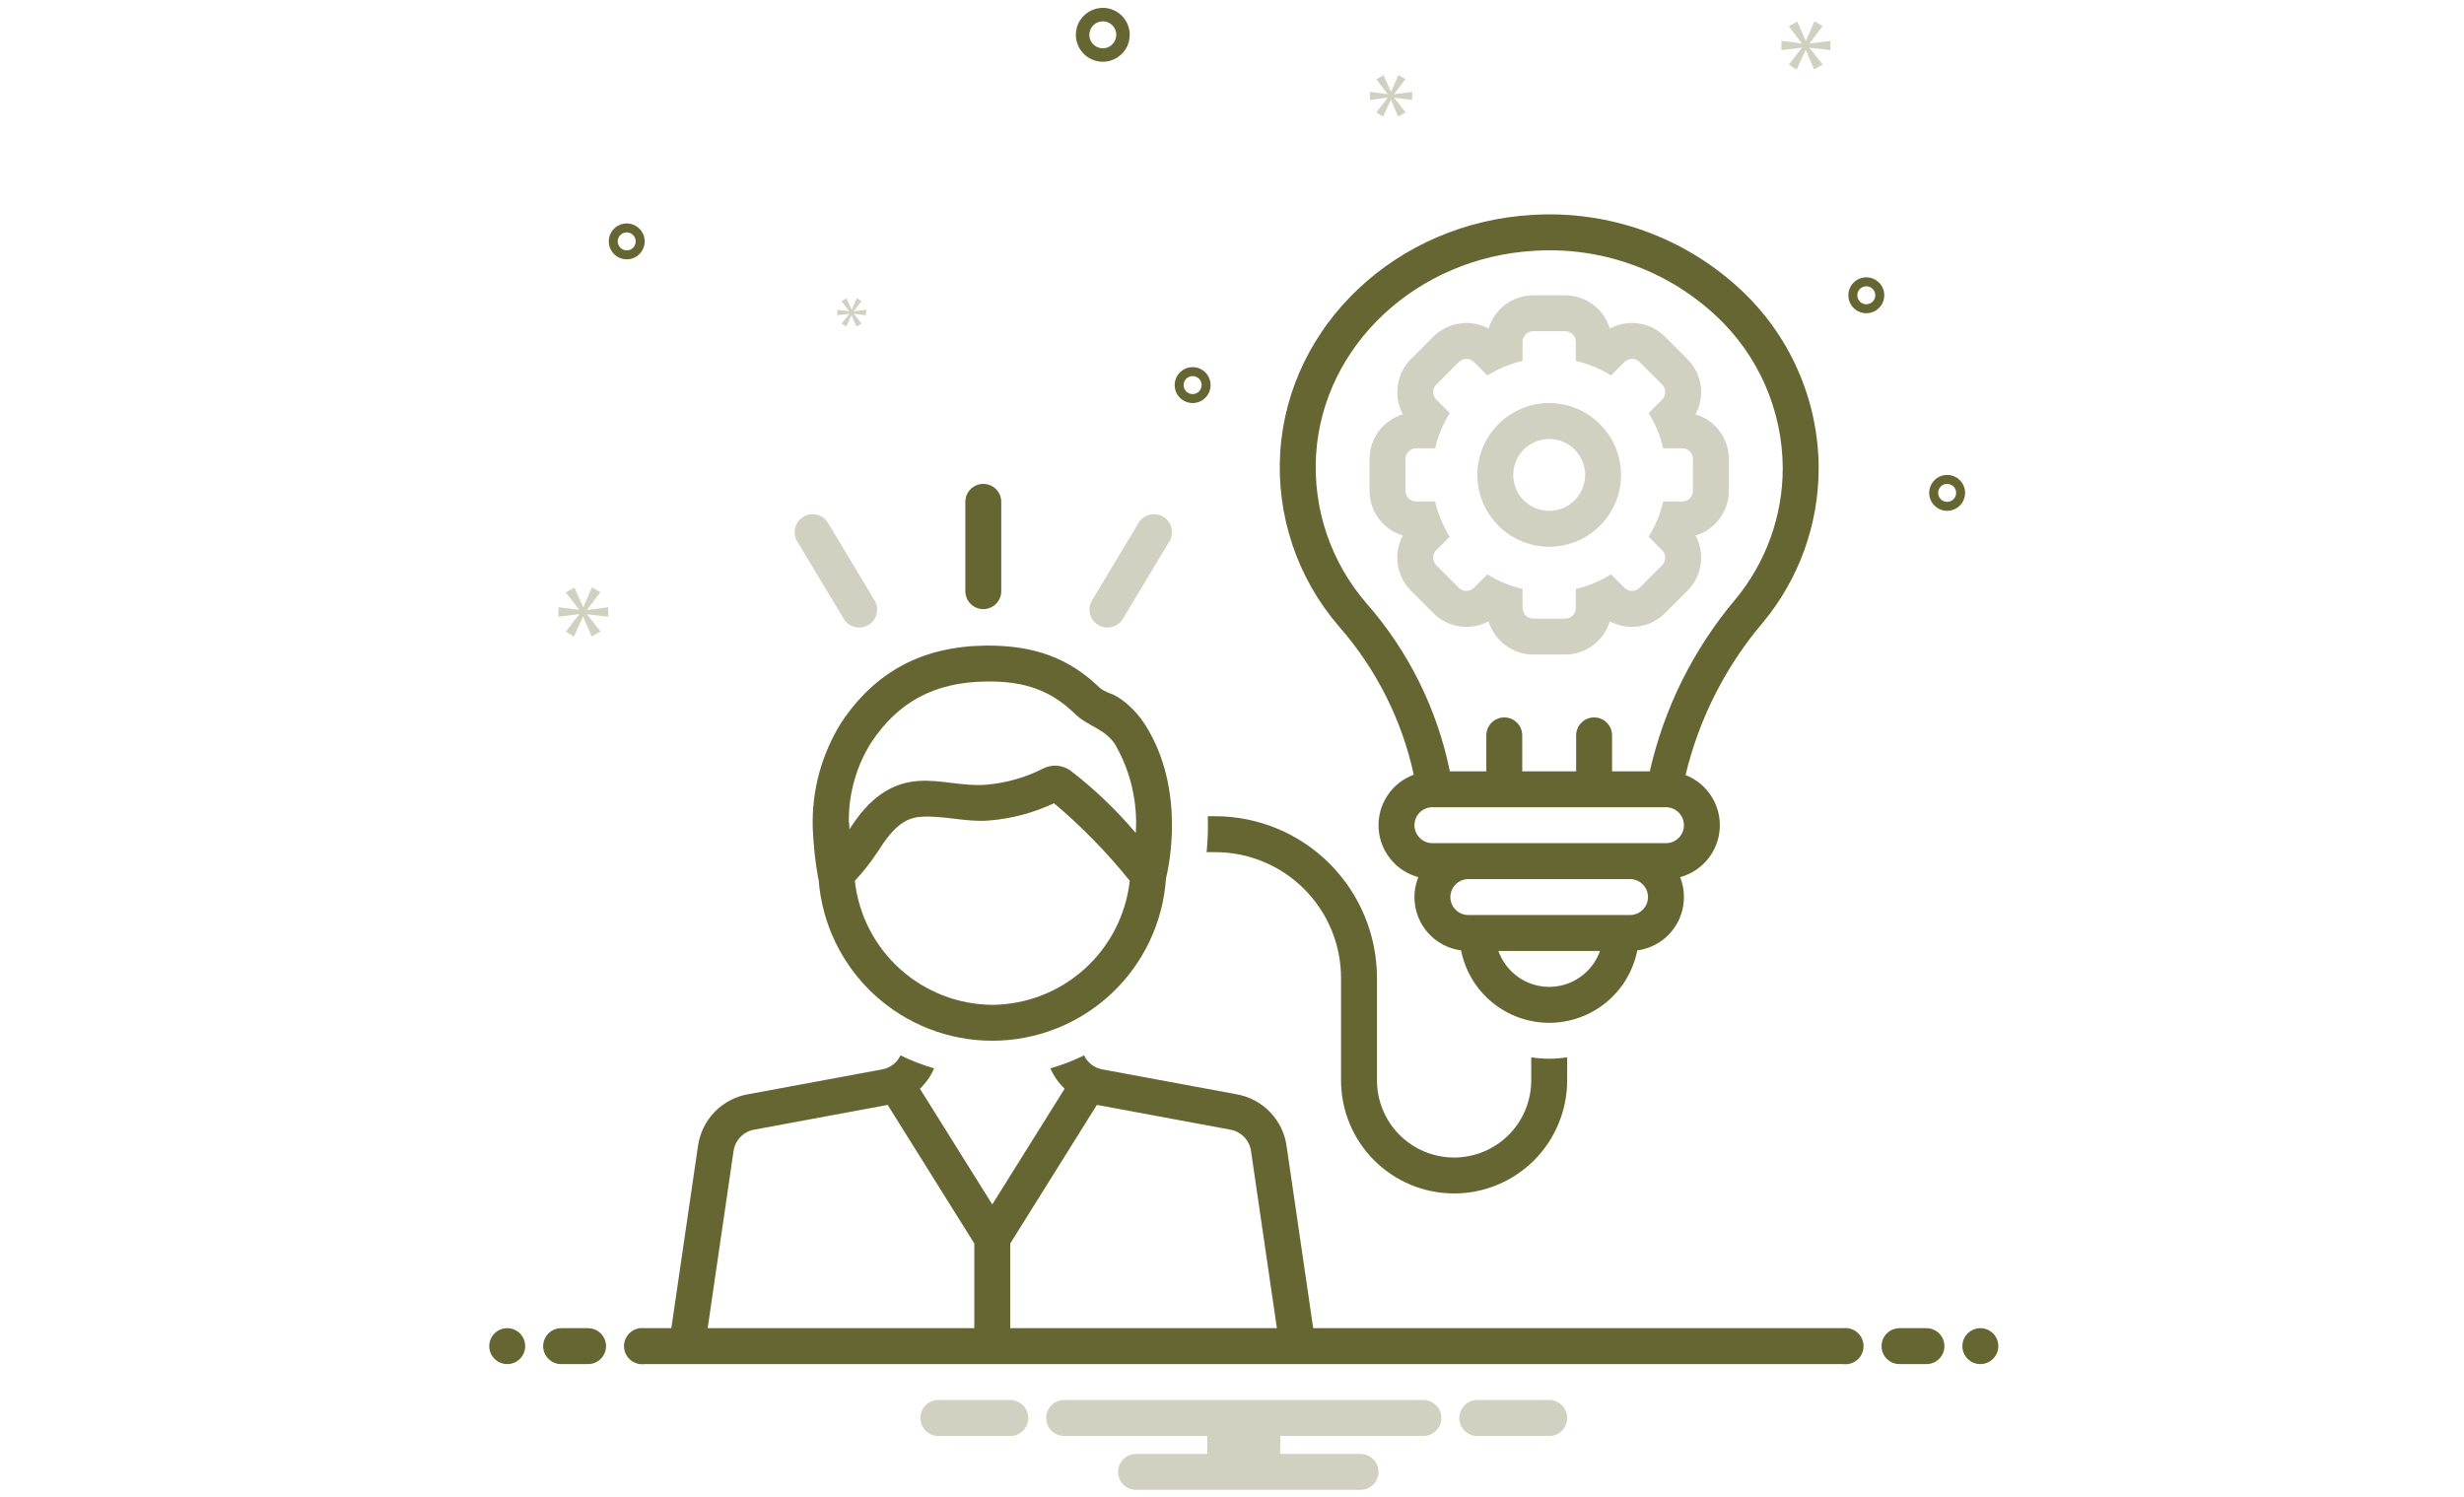 <svg width="209" height="127" viewBox="0 0 209 127" fill="none" xmlns="http://www.w3.org/2000/svg">
<path d="M154.262 39.703C154.253 36.848 153.656 34.026 152.507 31.413C151.358 28.799 149.682 26.451 147.585 24.514C145.224 22.326 142.444 20.641 139.411 19.561C136.379 18.481 133.159 18.029 129.947 18.233C118.48 18.898 109.3 27.536 108.593 38.325C108.248 43.728 110.038 49.05 113.579 53.146C116.725 56.73 118.906 61.057 119.918 65.717C119.008 66.052 118.229 66.666 117.692 67.473C117.155 68.279 116.889 69.236 116.932 70.204C116.975 71.171 117.325 72.1 117.931 72.856C118.537 73.612 119.368 74.156 120.303 74.408C120.045 75.052 119.937 75.747 119.989 76.439C120.04 77.131 120.248 77.802 120.598 78.402C120.948 79.001 121.431 79.513 122.008 79.897C122.586 80.282 123.244 80.529 123.932 80.621C124.274 82.352 125.205 83.911 126.568 85.031C127.931 86.151 129.641 86.764 131.405 86.764C133.169 86.764 134.879 86.151 136.242 85.031C137.605 83.911 138.536 82.352 138.878 80.621C139.566 80.529 140.224 80.282 140.802 79.897C141.379 79.513 141.862 79.001 142.212 78.402C142.562 77.802 142.77 77.131 142.821 76.439C142.873 75.747 142.765 75.052 142.507 74.408C143.435 74.157 144.26 73.619 144.864 72.872C145.469 72.124 145.822 71.205 145.874 70.245C145.925 69.285 145.673 68.334 145.151 67.526C144.63 66.718 143.867 66.095 142.971 65.746C144.113 60.971 146.364 56.533 149.543 52.792C152.595 49.113 154.265 44.482 154.262 39.702V39.703ZM131.405 83.715C130.46 83.714 129.538 83.421 128.767 82.875C127.995 82.329 127.411 81.558 127.095 80.668H135.715C135.399 81.558 134.815 82.329 134.043 82.875C133.272 83.421 132.35 83.714 131.405 83.715ZM138.262 77.62H124.548C124.144 77.62 123.756 77.459 123.47 77.174C123.185 76.888 123.024 76.5 123.024 76.096C123.024 75.692 123.185 75.304 123.47 75.019C123.756 74.733 124.144 74.572 124.548 74.572H138.262C138.666 74.572 139.054 74.733 139.34 75.019C139.625 75.304 139.786 75.692 139.786 76.096C139.786 76.5 139.625 76.888 139.34 77.174C139.054 77.459 138.666 77.62 138.262 77.62ZM141.31 71.525H121.5C121.096 71.525 120.708 71.364 120.423 71.078C120.137 70.793 119.976 70.405 119.976 70.001C119.976 69.597 120.137 69.209 120.423 68.923C120.708 68.638 121.096 68.477 121.5 68.477H141.31C141.714 68.477 142.101 68.638 142.387 68.923C142.673 69.209 142.834 69.597 142.834 70.001C142.834 70.405 142.673 70.793 142.387 71.078C142.101 71.364 141.714 71.525 141.31 71.525ZM139.938 65.429H136.738V62.382C136.738 61.978 136.578 61.59 136.292 61.304C136.006 61.019 135.619 60.858 135.215 60.858C134.81 60.858 134.423 61.019 134.137 61.304C133.851 61.59 133.691 61.978 133.691 62.382V65.429H129.119V62.382C129.119 61.978 128.959 61.59 128.673 61.304C128.387 61.019 128 60.858 127.595 60.858C127.191 60.858 126.804 61.019 126.518 61.304C126.232 61.59 126.072 61.978 126.072 62.382V65.429H122.978C121.903 60.139 119.461 55.221 115.896 51.167C112.874 47.674 111.343 43.134 111.634 38.524C112.241 29.267 120.189 21.852 130.123 21.276C132.921 21.094 135.727 21.485 138.369 22.423C141.012 23.36 143.436 24.826 145.493 26.731C147.288 28.384 148.722 30.389 149.706 32.621C150.691 34.853 151.204 37.264 151.215 39.704C151.214 43.78 149.788 47.728 147.182 50.863C143.637 55.069 141.153 60.064 139.939 65.429H139.938Z" fill="#666633"/>
<path d="M129.881 89.688V91.649C129.881 93.384 129.192 95.048 127.965 96.275C126.738 97.502 125.074 98.191 123.339 98.191C121.604 98.191 119.94 97.502 118.713 96.275C117.486 95.048 116.797 93.384 116.797 91.649V82.953C116.793 79.317 115.347 75.831 112.776 73.26C110.204 70.689 106.719 69.243 103.082 69.239H102.448C102.481 70.255 102.448 71.273 102.348 72.286H103.082C105.91 72.289 108.622 73.414 110.621 75.414C112.621 77.414 113.746 80.125 113.749 82.953V91.649C113.749 94.192 114.76 96.632 116.558 98.43C118.356 100.229 120.796 101.239 123.339 101.239C125.882 101.239 128.321 100.229 130.12 98.43C131.918 96.632 132.929 94.192 132.929 91.649V89.688C131.919 89.85 130.89 89.85 129.881 89.688ZM95.489 59.619C95.159 59.346 94.801 59.11 94.42 58.916C94.028 58.795 93.656 58.615 93.318 58.382C90.699 55.822 87.713 54.722 83.575 54.764C78.226 54.84 74.23 56.978 71.357 61.301C69.683 63.973 68.841 67.083 68.938 70.235C68.994 71.665 69.148 73.09 69.398 74.499C69.406 74.538 69.425 74.573 69.436 74.612C69.714 78.338 71.393 81.821 74.137 84.358C76.88 86.895 80.483 88.298 84.22 88.284C87.957 88.271 91.55 86.841 94.274 84.284C96.999 81.726 98.653 78.231 98.903 74.502C99.127 73.603 100.593 67.041 97.196 61.578C96.736 60.837 96.159 60.175 95.488 59.619H95.489ZM84.167 85.239C81.273 85.216 78.488 84.133 76.339 82.195C74.191 80.256 72.827 77.597 72.508 74.721C73.217 73.96 73.861 73.141 74.435 72.272C75.743 70.185 76.743 69.376 78.125 69.286C80.059 69.161 81.954 69.768 83.895 69.603C85.805 69.45 87.671 68.953 89.405 68.138C91.752 70.118 93.902 72.32 95.826 74.714C95.508 77.592 94.145 80.252 91.996 82.192C89.847 84.132 87.061 85.216 84.167 85.239ZM96.34 70.663C94.692 68.71 92.84 66.938 90.815 65.379C90.481 65.135 90.085 64.988 89.672 64.955C89.258 64.923 88.844 65.007 88.476 65.197C86.968 65.964 85.323 66.429 83.636 66.566C81.727 66.73 79.844 66.122 77.929 66.246C74.999 66.434 73.279 68.429 71.996 70.426C72.12 70.234 71.995 69.82 71.998 69.6C71.994 67.261 72.652 64.968 73.896 62.987C76.202 59.517 79.29 57.873 83.618 57.812C86.909 57.752 89.168 58.587 91.187 60.562C92.27 61.62 93.754 61.815 94.608 63.188C95.907 65.455 96.509 68.055 96.34 70.663Z" fill="#666633"/>
<path d="M143.818 35.144C144.222 34.395 144.374 33.536 144.251 32.694C144.129 31.852 143.738 31.071 143.137 30.469L141.222 28.553C140.62 27.952 139.839 27.56 138.997 27.437C138.155 27.314 137.295 27.466 136.546 27.871C136.302 27.056 135.802 26.341 135.12 25.833C134.438 25.324 133.61 25.049 132.759 25.048H130.05C129.199 25.049 128.371 25.324 127.689 25.833C127.007 26.341 126.507 27.056 126.263 27.871C125.514 27.466 124.655 27.314 123.812 27.437C122.97 27.56 122.19 27.951 121.587 28.553L119.672 30.469C119.071 31.071 118.68 31.852 118.558 32.694C118.435 33.536 118.587 34.395 118.992 35.144C118.176 35.388 117.461 35.888 116.952 36.57C116.443 37.252 116.168 38.08 116.167 38.931V41.641C116.168 42.492 116.443 43.32 116.952 44.002C117.461 44.684 118.176 45.184 118.992 45.427C118.587 46.176 118.435 47.036 118.558 47.878C118.68 48.72 119.071 49.501 119.672 50.103L121.587 52.019C122.19 52.62 122.97 53.011 123.812 53.134C124.655 53.257 125.514 53.105 126.263 52.7C126.507 53.516 127.007 54.23 127.689 54.739C128.371 55.248 129.199 55.523 130.05 55.524H132.759C133.61 55.523 134.438 55.248 135.12 54.739C135.802 54.23 136.302 53.516 136.546 52.7C137.295 53.105 138.154 53.257 138.997 53.134C139.839 53.011 140.619 52.62 141.222 52.019L143.137 50.103C143.738 49.501 144.129 48.72 144.252 47.878C144.374 47.036 144.222 46.176 143.818 45.427C144.633 45.184 145.348 44.684 145.857 44.002C146.366 43.32 146.641 42.492 146.643 41.641V38.931C146.641 38.08 146.366 37.252 145.857 36.57C145.348 35.888 144.633 35.388 143.818 35.145V35.144ZM143.595 41.641C143.595 41.88 143.5 42.11 143.331 42.279C143.161 42.448 142.932 42.544 142.692 42.544H141.077C140.832 43.6 140.414 44.608 139.84 45.529L140.983 46.672C141.066 46.755 141.133 46.855 141.178 46.964C141.224 47.074 141.247 47.191 141.247 47.31C141.247 47.428 141.224 47.546 141.178 47.656C141.133 47.765 141.066 47.865 140.983 47.948L139.067 49.864C138.983 49.948 138.884 50.014 138.774 50.06C138.665 50.105 138.547 50.128 138.429 50.128C138.31 50.128 138.193 50.105 138.083 50.06C137.974 50.014 137.874 49.948 137.79 49.864L136.647 48.721C135.727 49.295 134.718 49.713 133.662 49.958V51.574C133.662 51.813 133.567 52.043 133.398 52.212C133.228 52.381 132.999 52.476 132.759 52.476H130.05C129.81 52.476 129.581 52.381 129.412 52.212C129.242 52.043 129.147 51.813 129.147 51.574V49.958C128.091 49.713 127.082 49.295 126.161 48.722L125.019 49.864C124.935 49.948 124.836 50.014 124.726 50.06C124.617 50.105 124.499 50.128 124.381 50.128C124.262 50.128 124.145 50.105 124.035 50.06C123.926 50.014 123.826 49.948 123.742 49.864L121.827 47.948C121.743 47.865 121.676 47.765 121.631 47.655C121.585 47.546 121.562 47.428 121.562 47.31C121.562 47.191 121.585 47.073 121.631 46.964C121.676 46.854 121.743 46.755 121.827 46.671L122.97 45.529C122.396 44.608 121.978 43.6 121.732 42.544H120.117C119.878 42.544 119.648 42.448 119.479 42.279C119.309 42.11 119.214 41.88 119.214 41.641V38.931C119.214 38.692 119.309 38.462 119.479 38.293C119.648 38.123 119.878 38.028 120.117 38.028H121.732C121.978 36.972 122.395 35.963 122.969 35.042L121.827 33.9C121.743 33.817 121.676 33.717 121.631 33.608C121.586 33.498 121.562 33.38 121.562 33.262C121.562 33.143 121.586 33.026 121.631 32.916C121.676 32.807 121.743 32.707 121.827 32.623L123.742 30.708C123.826 30.624 123.926 30.558 124.035 30.512C124.145 30.467 124.262 30.444 124.381 30.444C124.499 30.444 124.617 30.467 124.726 30.512C124.836 30.558 124.935 30.624 125.019 30.708L126.162 31.85C127.082 31.277 128.091 30.859 129.147 30.614V28.998C129.147 28.759 129.242 28.529 129.412 28.36C129.581 28.191 129.81 28.096 130.05 28.096H132.759C132.999 28.096 133.228 28.191 133.398 28.36C133.567 28.529 133.662 28.759 133.662 28.998V30.614C134.718 30.859 135.727 31.277 136.647 31.85L137.79 30.707C137.874 30.623 137.974 30.557 138.083 30.512C138.193 30.466 138.31 30.443 138.429 30.443C138.547 30.443 138.665 30.466 138.774 30.512C138.884 30.557 138.983 30.623 139.067 30.707L140.983 32.623C141.066 32.707 141.133 32.807 141.178 32.916C141.224 33.026 141.247 33.143 141.247 33.262C141.247 33.38 141.224 33.498 141.178 33.608C141.133 33.717 141.066 33.817 140.983 33.9L139.84 35.043C140.413 35.964 140.831 36.972 141.077 38.028H142.692C142.932 38.028 143.161 38.123 143.331 38.293C143.5 38.462 143.595 38.692 143.595 38.931V41.641Z" fill="#666633" fill-opacity="0.3"/>
<path d="M131.405 34.191C130.199 34.191 129.021 34.549 128.018 35.219C127.016 35.888 126.235 36.84 125.773 37.954C125.312 39.068 125.191 40.293 125.427 41.476C125.662 42.658 126.242 43.744 127.095 44.597C127.947 45.449 129.033 46.03 130.216 46.265C131.398 46.5 132.623 46.379 133.737 45.918C134.851 45.457 135.803 44.675 136.473 43.673C137.142 42.671 137.5 41.492 137.5 40.287C137.498 38.671 136.855 37.121 135.712 35.979C134.57 34.836 133.021 34.193 131.405 34.191ZM131.405 43.334C130.802 43.334 130.213 43.156 129.712 42.821C129.21 42.486 128.82 42.01 128.589 41.453C128.358 40.896 128.298 40.283 128.416 39.692C128.533 39.101 128.823 38.558 129.25 38.132C129.676 37.705 130.219 37.415 130.81 37.298C131.401 37.18 132.014 37.24 132.571 37.471C133.128 37.702 133.604 38.092 133.939 38.593C134.274 39.095 134.452 39.684 134.452 40.287C134.452 41.095 134.131 41.87 133.56 42.442C132.988 43.013 132.213 43.334 131.405 43.334ZM93.148 53.021C93.496 53.224 93.909 53.283 94.299 53.185C94.69 53.088 95.027 52.842 95.239 52.5L99.188 45.927C99.396 45.581 99.458 45.165 99.36 44.773C99.262 44.381 99.012 44.044 98.666 43.836C98.319 43.627 97.904 43.566 97.512 43.663C97.12 43.761 96.782 44.011 96.574 44.358L92.627 50.931C92.419 51.277 92.357 51.692 92.454 52.084C92.552 52.476 92.802 52.813 93.148 53.021ZM71.57 52.5C71.782 52.843 72.119 53.089 72.51 53.186C72.9 53.283 73.314 53.224 73.662 53.021C74.008 52.813 74.257 52.476 74.355 52.084C74.453 51.692 74.391 51.277 74.183 50.931L70.235 44.358C70.132 44.186 69.996 44.036 69.835 43.917C69.674 43.798 69.492 43.712 69.298 43.663C69.103 43.615 68.901 43.605 68.704 43.635C68.506 43.664 68.315 43.733 68.144 43.836C67.972 43.939 67.823 44.075 67.703 44.235C67.584 44.396 67.498 44.579 67.45 44.773C67.401 44.967 67.391 45.169 67.421 45.367C67.451 45.565 67.519 45.755 67.622 45.927L71.57 52.5Z" fill="#666633" fill-opacity="0.3"/>
<path d="M83.405 51.671C83.809 51.671 84.196 51.511 84.482 51.225C84.768 50.939 84.928 50.551 84.928 50.147V42.572C84.928 42.167 84.768 41.78 84.482 41.494C84.196 41.208 83.809 41.048 83.405 41.048C83.001 41.048 82.613 41.208 82.327 41.494C82.041 41.78 81.881 42.167 81.881 42.572V50.147C81.881 50.551 82.041 50.939 82.327 51.225C82.613 51.511 83.001 51.671 83.405 51.671Z" fill="#666633"/>
<path d="M43.024 115.715C43.865 115.715 44.548 115.032 44.548 114.191C44.548 113.349 43.865 112.667 43.024 112.667C42.182 112.667 41.5 113.349 41.5 114.191C41.5 115.032 42.182 115.715 43.024 115.715Z" fill="#666633"/>
<path d="M49.881 112.667H47.595C47.191 112.667 46.803 112.828 46.518 113.113C46.232 113.399 46.071 113.787 46.071 114.191C46.071 114.595 46.232 114.983 46.518 115.268C46.803 115.554 47.191 115.715 47.595 115.715H49.881C50.285 115.715 50.672 115.554 50.958 115.268C51.244 114.983 51.405 114.595 51.405 114.191C51.405 113.787 51.244 113.399 50.958 113.113C50.672 112.828 50.285 112.667 49.881 112.667ZM163.405 112.667H161.119C160.715 112.667 160.327 112.828 160.041 113.113C159.756 113.399 159.595 113.787 159.595 114.191C159.595 114.595 159.756 114.983 160.041 115.268C160.327 115.554 160.715 115.715 161.119 115.715H163.405C163.809 115.715 164.196 115.554 164.482 115.268C164.768 114.983 164.928 114.595 164.928 114.191C164.928 113.787 164.768 113.399 164.482 113.113C164.196 112.828 163.809 112.667 163.405 112.667Z" fill="#666633"/>
<path d="M167.976 115.715C168.818 115.715 169.5 115.032 169.5 114.191C169.5 113.349 168.818 112.667 167.976 112.667C167.134 112.667 166.452 113.349 166.452 114.191C166.452 115.032 167.134 115.715 167.976 115.715Z" fill="#666633"/>
<path d="M131.522 118.763H125.192C124.808 118.792 124.45 118.966 124.188 119.248C123.927 119.531 123.782 119.902 123.782 120.287C123.782 120.671 123.927 121.042 124.188 121.325C124.45 121.607 124.808 121.781 125.192 121.81H131.522C131.906 121.781 132.264 121.607 132.525 121.325C132.787 121.042 132.932 120.671 132.932 120.287C132.932 119.902 132.787 119.531 132.525 119.248C132.264 118.966 131.906 118.792 131.522 118.763ZM85.808 118.763H79.478C79.094 118.792 78.736 118.966 78.474 119.248C78.213 119.531 78.067 119.902 78.067 120.287C78.067 120.671 78.213 121.042 78.474 121.325C78.736 121.607 79.094 121.781 79.478 121.81H85.808C86.191 121.781 86.55 121.607 86.811 121.325C87.073 121.042 87.218 120.671 87.218 120.287C87.218 119.902 87.073 119.531 86.811 119.248C86.55 118.966 86.191 118.792 85.808 118.763ZM120.738 118.763H90.262C89.858 118.763 89.47 118.923 89.184 119.209C88.898 119.495 88.738 119.882 88.738 120.287C88.738 120.691 88.898 121.078 89.184 121.364C89.47 121.65 89.858 121.81 90.262 121.81H102.406V123.334H96.357C95.953 123.334 95.565 123.495 95.279 123.78C94.994 124.066 94.833 124.454 94.833 124.858C94.833 125.262 94.994 125.65 95.279 125.935C95.565 126.221 95.953 126.382 96.357 126.382H115.404C115.809 126.382 116.196 126.221 116.482 125.935C116.768 125.65 116.928 125.262 116.928 124.858C116.928 124.454 116.768 124.066 116.482 123.78C116.196 123.495 115.809 123.334 115.404 123.334H108.593V121.81H120.738C121.142 121.81 121.53 121.65 121.815 121.364C122.101 121.078 122.262 120.691 122.262 120.287C122.262 119.882 122.101 119.495 121.815 119.209C121.53 118.923 121.142 118.763 120.738 118.763Z" fill="#666633" fill-opacity="0.3"/>
<path d="M156.335 112.667H111.388L109.14 97.286C109 96.174 108.503 95.138 107.725 94.332C106.946 93.525 105.927 92.993 104.821 92.814L93.447 90.704C93.124 90.637 92.82 90.496 92.56 90.291C92.301 90.087 92.093 89.824 91.952 89.525C91.035 89.975 90.08 90.344 89.098 90.628C89.38 91.278 89.79 91.865 90.303 92.354L84.166 102.173L78.03 92.354C78.543 91.865 78.952 91.278 79.234 90.628C78.253 90.344 77.298 89.975 76.381 89.525C76.241 89.824 76.033 90.087 75.773 90.291C75.513 90.496 75.21 90.637 74.886 90.704L63.55 92.806C62.443 92.978 61.421 93.502 60.636 94.303C59.852 95.103 59.348 96.135 59.2 97.246L56.944 112.667H54.666C54.449 112.639 54.228 112.657 54.019 112.721C53.81 112.784 53.617 112.892 53.453 113.036C53.288 113.18 53.157 113.358 53.066 113.557C52.976 113.756 52.93 113.972 52.93 114.191C52.93 114.409 52.976 114.626 53.066 114.825C53.157 115.024 53.288 115.201 53.453 115.346C53.617 115.49 53.81 115.597 54.019 115.661C54.228 115.725 54.449 115.743 54.666 115.715H156.334C156.551 115.743 156.771 115.725 156.98 115.661C157.19 115.597 157.383 115.49 157.547 115.346C157.711 115.201 157.843 115.024 157.933 114.825C158.023 114.626 158.07 114.409 158.07 114.191C158.07 113.972 158.023 113.756 157.933 113.557C157.843 113.358 157.711 113.18 157.547 113.036C157.383 112.892 157.19 112.784 156.98 112.721C156.771 112.657 156.551 112.639 156.334 112.667H156.335ZM93.04 93.727L104.304 95.817C104.769 95.888 105.198 96.109 105.526 96.447C105.853 96.784 106.062 97.22 106.119 97.687L108.308 112.667H85.69V105.485L93.04 93.727ZM62.221 97.647C62.286 97.181 62.502 96.75 62.836 96.418C63.169 96.087 63.602 95.873 64.068 95.811L75.293 93.727L82.643 105.485V112.667H60.025L62.221 97.647ZM93.541 5.238C93.993 5.238 94.435 5.104 94.811 4.853C95.187 4.602 95.48 4.245 95.653 3.827C95.826 3.41 95.871 2.95 95.783 2.507C95.695 2.063 95.477 1.656 95.157 1.336C94.838 1.017 94.43 0.799 93.987 0.711C93.543 0.623 93.084 0.668 92.666 0.841C92.249 1.014 91.892 1.307 91.641 1.683C91.389 2.059 91.255 2.501 91.255 2.953C91.256 3.559 91.497 4.14 91.925 4.568C92.354 4.997 92.935 5.238 93.541 5.238ZM93.541 1.81C93.767 1.81 93.988 1.877 94.176 2.002C94.364 2.128 94.51 2.307 94.597 2.515C94.683 2.724 94.706 2.954 94.662 3.176C94.618 3.397 94.509 3.601 94.349 3.761C94.189 3.921 93.986 4.03 93.764 4.074C93.542 4.118 93.312 4.095 93.104 4.009C92.895 3.922 92.716 3.776 92.591 3.588C92.465 3.4 92.398 3.179 92.398 2.953C92.398 2.65 92.519 2.359 92.733 2.145C92.947 1.931 93.238 1.81 93.541 1.81ZM165.16 40.286C164.859 40.286 164.564 40.375 164.313 40.543C164.063 40.71 163.868 40.948 163.752 41.227C163.637 41.505 163.607 41.812 163.665 42.107C163.724 42.403 163.869 42.674 164.083 42.887C164.296 43.1 164.567 43.246 164.863 43.304C165.158 43.363 165.465 43.333 165.743 43.218C166.022 43.102 166.26 42.907 166.427 42.656C166.594 42.406 166.684 42.111 166.684 41.81C166.683 41.406 166.523 41.019 166.237 40.733C165.951 40.447 165.564 40.286 165.16 40.286ZM165.16 42.572C165.009 42.572 164.862 42.527 164.737 42.443C164.611 42.36 164.514 42.241 164.456 42.101C164.398 41.962 164.383 41.809 164.413 41.661C164.442 41.513 164.515 41.378 164.621 41.271C164.728 41.164 164.864 41.092 165.011 41.063C165.159 41.033 165.312 41.048 165.452 41.106C165.591 41.164 165.71 41.261 165.794 41.387C165.877 41.512 165.922 41.659 165.922 41.81C165.922 42.012 165.841 42.206 165.699 42.348C165.556 42.491 165.362 42.572 165.16 42.572ZM101.16 31.143C100.859 31.143 100.564 31.233 100.313 31.4C100.063 31.567 99.868 31.805 99.752 32.084C99.637 32.362 99.607 32.669 99.665 32.964C99.724 33.26 99.869 33.531 100.083 33.745C100.296 33.958 100.567 34.103 100.863 34.161C101.158 34.22 101.465 34.19 101.743 34.075C102.022 33.959 102.26 33.764 102.427 33.514C102.594 33.263 102.684 32.968 102.684 32.667C102.683 32.263 102.523 31.876 102.237 31.59C101.951 31.304 101.564 31.144 101.16 31.143ZM101.16 33.429C101.009 33.429 100.862 33.384 100.737 33.3C100.611 33.217 100.514 33.098 100.456 32.959C100.398 32.819 100.383 32.666 100.413 32.518C100.442 32.371 100.515 32.235 100.621 32.128C100.728 32.022 100.864 31.949 101.011 31.92C101.159 31.89 101.312 31.905 101.452 31.963C101.591 32.021 101.71 32.118 101.794 32.244C101.877 32.369 101.922 32.516 101.922 32.667C101.922 32.869 101.841 33.063 101.699 33.206C101.556 33.348 101.362 33.429 101.16 33.429ZM158.303 23.524C158.002 23.524 157.707 23.613 157.456 23.781C157.206 23.948 157.01 24.186 156.895 24.465C156.78 24.743 156.75 25.05 156.808 25.345C156.867 25.641 157.012 25.912 157.225 26.125C157.438 26.339 157.71 26.484 158.006 26.543C158.301 26.601 158.608 26.571 158.886 26.456C159.164 26.34 159.402 26.145 159.57 25.895C159.737 25.644 159.827 25.349 159.827 25.048C159.826 24.644 159.666 24.257 159.38 23.971C159.094 23.685 158.707 23.524 158.303 23.524ZM158.303 25.81C158.152 25.81 158.005 25.765 157.88 25.681C157.754 25.598 157.657 25.479 157.599 25.34C157.541 25.2 157.526 25.047 157.556 24.899C157.585 24.752 157.658 24.616 157.764 24.509C157.871 24.403 158.006 24.33 158.154 24.301C158.302 24.271 158.455 24.286 158.594 24.344C158.734 24.402 158.853 24.499 158.936 24.625C159.02 24.75 159.065 24.897 159.065 25.048C159.065 25.25 158.984 25.444 158.841 25.587C158.699 25.729 158.505 25.81 158.303 25.81ZM54.684 20.477C54.684 20.175 54.594 19.881 54.427 19.63C54.26 19.379 54.022 19.184 53.743 19.069C53.465 18.953 53.158 18.923 52.863 18.982C52.567 19.041 52.296 19.186 52.083 19.399C51.869 19.612 51.724 19.884 51.666 20.179C51.607 20.475 51.637 20.781 51.752 21.06C51.868 21.338 52.063 21.576 52.313 21.744C52.564 21.911 52.859 22 53.16 22C53.564 22 53.951 21.839 54.237 21.554C54.523 21.268 54.683 20.881 54.684 20.477ZM52.398 20.477C52.398 20.326 52.443 20.178 52.526 20.053C52.61 19.928 52.729 19.83 52.868 19.773C53.008 19.715 53.161 19.7 53.309 19.729C53.456 19.759 53.592 19.831 53.699 19.938C53.805 20.044 53.878 20.18 53.907 20.328C53.937 20.476 53.922 20.629 53.864 20.768C53.806 20.907 53.709 21.026 53.583 21.11C53.458 21.194 53.311 21.238 53.16 21.238C52.958 21.238 52.764 21.158 52.621 21.015C52.479 20.872 52.398 20.678 52.398 20.477Z" fill="#666633"/>
<path d="M49.796 51.723L50.928 50.233L50.213 49.828L49.486 51.497H49.462L48.723 49.84L47.995 50.257L49.116 51.712V51.735L47.363 51.509V52.32L49.127 52.093V52.117L47.995 53.571L48.674 54L49.45 52.32H49.473L50.189 53.988L50.94 53.559L49.796 52.128V52.105L51.595 52.32V51.509L49.796 51.747V51.723ZM72.038 26.623L71.386 27.46L71.777 27.707L72.224 26.739H72.237L72.649 27.7L73.082 27.453L72.423 26.629V26.615L73.459 26.739V26.272L72.423 26.41V26.396L73.075 25.538L72.663 25.305L72.244 26.265H72.231L71.805 25.311L71.386 25.552L72.031 26.389V26.403L71.022 26.272V26.739L72.038 26.609V26.623ZM155.256 4.258V3.463L153.491 3.697V3.674L154.602 2.212L153.9 1.814L153.187 3.451H153.163L152.439 1.826L151.725 2.236L152.824 3.662V3.686L151.104 3.463V4.258L152.836 4.036V4.06L151.725 5.486L152.391 5.907L153.152 4.258H153.175L153.876 5.895L154.613 5.475L153.491 4.071V4.048L155.256 4.258ZM118.26 7.971L119.219 6.71L118.613 6.367L117.998 7.779H117.978L117.353 6.377L116.737 6.73L117.685 7.961V7.981L116.202 7.789V8.475L117.695 8.283V8.304L116.737 9.534L117.312 9.898L117.968 8.475H117.988L118.593 9.887L119.229 9.524L118.26 8.313V8.293L119.783 8.475V7.789L118.26 7.99V7.971Z" fill="#666633" fill-opacity="0.3"/>
</svg>

